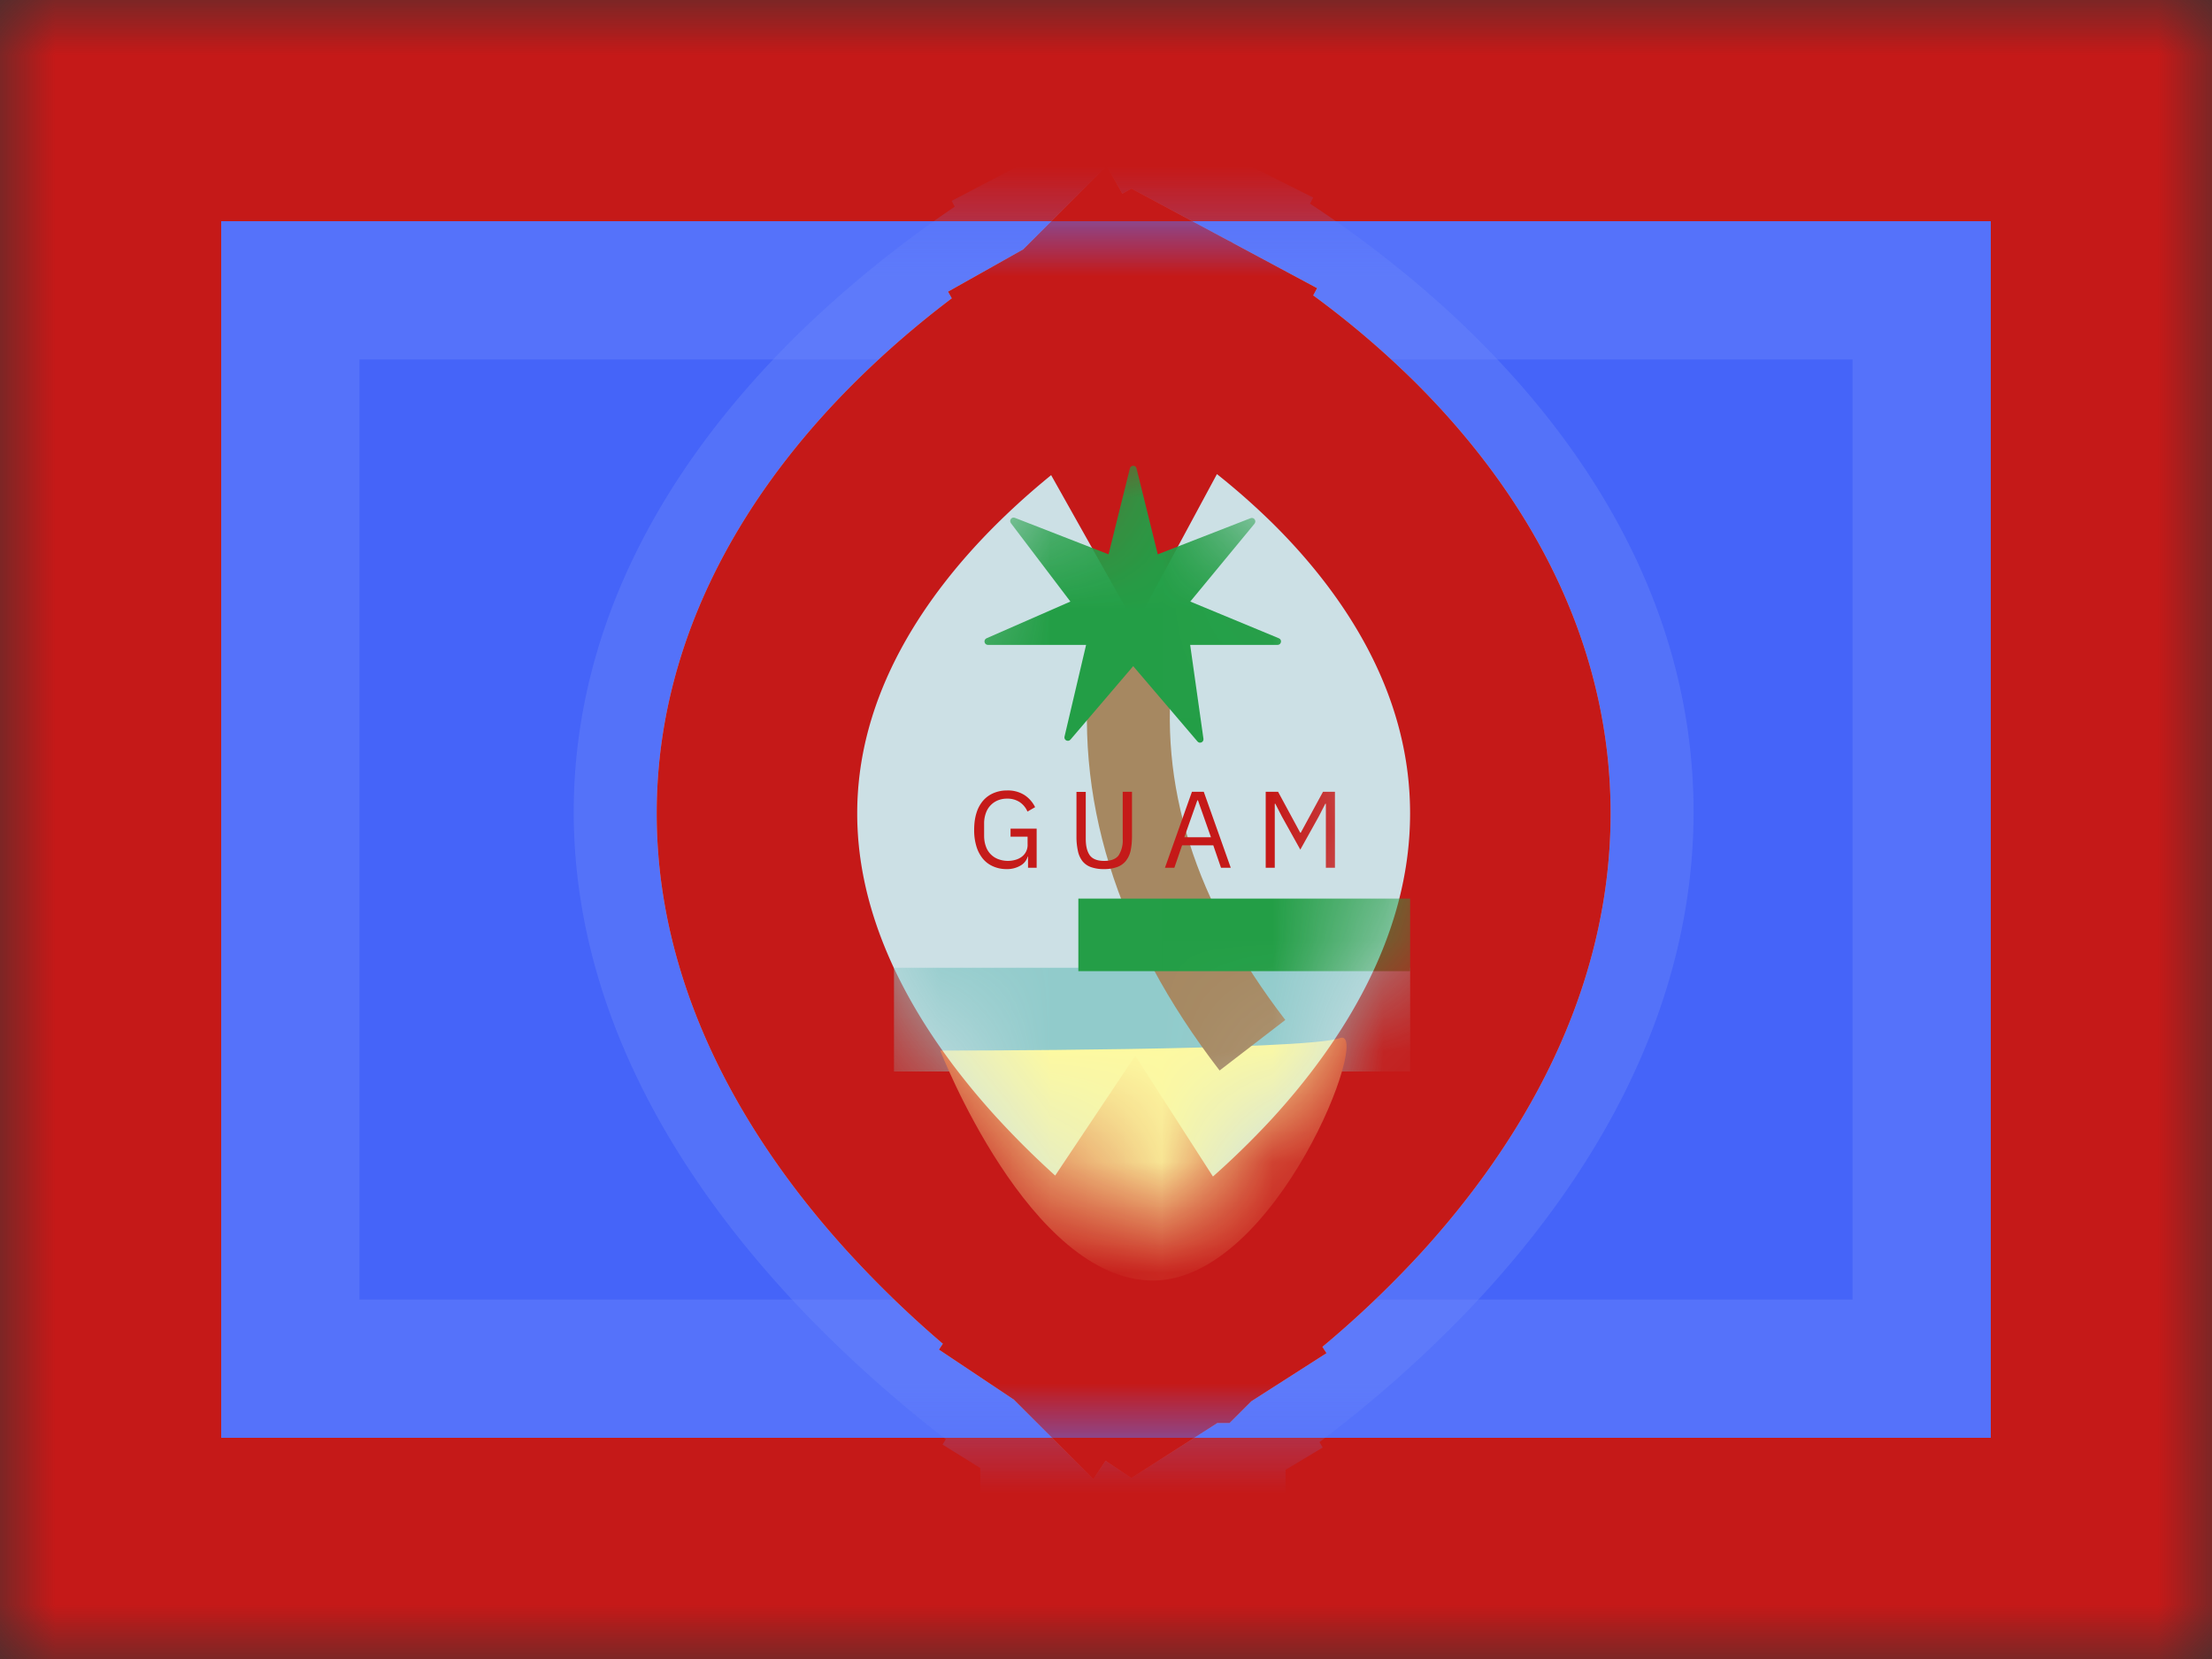 <svg xmlns="http://www.w3.org/2000/svg" width="20" height="15" fill="none"><rect width="100%" height="100%" fill="#333333" stroke="none"/><mask id="flags_gu_a" width="20" height="15" x="0" y="0" maskUnits="userSpaceOnUse"><path fill="#fff" d="M0 0h20v15H0z"/></mask><g mask="url(#flags_gu_a)"><path fill="#C51918" fill-rule="evenodd" d="M0 0h20v15H0V0z" clip-rule="evenodd"/><path fill="#4564F9" fill-rule="evenodd" d="M2 2h16v11H2V2z" clip-rule="evenodd"/><path stroke="#CBDAFF" stroke-opacity=".12" stroke-width="1.25" d="M2.625 2.625h14.75v9.75H2.625v-9.75z"/><mask id="flags_gu_b" width="16" height="11" x="2" y="2" maskUnits="userSpaceOnUse"><path fill="#fff" fill-rule="evenodd" d="M2 2h16v11H2V2z" clip-rule="evenodd"/><path stroke="#fff" stroke-width="1.25" d="M2.625 2.625h14.75v9.75H2.625v-9.75z"/></mask><g mask="url(#flags_gu_b)"><path fill="#CCE0E5" stroke="#6D87FB" stroke-width="1.813" d="m10.25 3 .406-.81-.415-.208-.412.216.421.802zm0 0 .407-.81.002.001.004.002.011.006.036.019c.03.016.072.038.123.067a9.147 9.147 0 0 1 1.655 1.201c.886.814 1.918 2.124 1.918 3.855 0 1.715-1.016 3.1-1.885 3.982a10.4 10.4 0 0 1-1.753 1.422l-.035.022-.011.007-.004.002h-.001v.001L10.25 12m0-9-.422-.802h-.002l-.003.003-.011.006-.036.02-.122.068a9.584 9.584 0 0 0-1.646 1.223c-.877.816-1.914 2.127-1.914 3.823 0 1.68 1.02 3.065 1.881 3.95a10.929 10.929 0 0 0 1.745 1.446l.035.022.01.007.004.002h.001v.001l.48-.769m0 0 .466.777-.475.285-.47-.292.479-.77z" opacity=".4"/><path fill="#CCE0E5" d="m10.25 3.773.43-.798-.44-.236-.434.244.444.79zm0 0 .43-.798.002.001.003.002.01.006.03.016.1.059a7.307 7.307 0 0 1 1.311 1.02c.702.692 1.52 1.807 1.52 3.276 0 1.454-.804 2.627-1.488 3.374a8.396 8.396 0 0 1-1.384 1.203l-.03.02-.009.005-.003.003h-.001c-.001 0-.001.001-.491-.761m0-7.426a127.9 127.9 0 0 0-.445-.79l-.002.002-.003.002-.01.005-.03.017a6.89 6.89 0 0 0-.425.278 7.667 7.667 0 0 0-.975.82c-.694.692-1.516 1.806-1.516 3.248 0 1.426.808 2.6 1.485 3.346a8.803 8.803 0 0 0 1.375 1.222l.028.02.01.006.003.002.001.001.504-.753m0 0 .49.762-.5.32-.493-.329.503-.753z"/><path stroke="#C1C9F1" stroke-opacity=".748" stroke-width="1.813" d="m10.25 3.773.43-.798-.44-.236-.434.244.444.79zm0 0 .43-.798.002.001.003.002.01.006.03.016.1.059a7.307 7.307 0 0 1 1.311 1.02c.702.692 1.52 1.807 1.52 3.276 0 1.454-.804 2.627-1.488 3.374a8.396 8.396 0 0 1-1.384 1.203l-.03.02-.009.005-.003.003h-.001c-.001 0-.001.001-.491-.761m0-7.426a127.9 127.9 0 0 0-.445-.79l-.002.002-.003.002-.01.005-.03.017a6.89 6.89 0 0 0-.425.278 7.667 7.667 0 0 0-.975.82c-.694.692-1.516 1.806-1.516 3.248 0 1.426.808 2.6 1.485 3.346a8.803 8.803 0 0 0 1.375 1.222l.028.02.01.006.003.002.001.001.504-.753m0 0 .49.762-.5.32-.493-.329.503-.753z"/><path stroke="#C51918" stroke-width="1.813" d="m10.25 3.773.43-.798-.44-.236-.434.244.444.79zm0 0 .43-.798.002.001.003.002.01.006.03.016.1.059a7.307 7.307 0 0 1 1.311 1.02c.702.692 1.52 1.807 1.52 3.276 0 1.454-.804 2.627-1.488 3.374a8.396 8.396 0 0 1-1.384 1.203l-.03.02-.009.005-.003.003h-.001c-.001 0-.001.001-.491-.761m0-7.426a127.9 127.9 0 0 0-.445-.79l-.002.002-.003.002-.01.005-.03.017a6.89 6.89 0 0 0-.425.278 7.667 7.667 0 0 0-.975.82c-.694.692-1.516 1.806-1.516 3.248 0 1.426.808 2.6 1.485 3.346a8.803 8.803 0 0 0 1.375 1.222l.028.02.01.006.003.002.001.001.504-.753m0 0 .49.762-.5.32-.493-.329.503-.753z"/><mask id="flags_gu_c" width="6" height="9" x="7" y="3" maskUnits="userSpaceOnUse"><path fill="#fff" d="M10.832 9.503c-.2.218-.4.404-.575.552a6.903 6.903 0 0 1-.586-.572c-.573-.631-1.015-1.38-1.015-2.128 0-.734.428-1.41.984-1.965.216-.216.434-.395.618-.533.18.132.394.305.606.513.548.54.98 1.216.98 1.985 0 .783-.446 1.532-1.012 2.148z"/><path stroke="#fff" stroke-width="1.813" d="M10.832 9.503c-.2.218-.4.404-.575.552a6.903 6.903 0 0 1-.586-.572c-.573-.631-1.015-1.38-1.015-2.128 0-.734.428-1.41.984-1.965.216-.216.434-.395.618-.533.18.132.394.305.606.513.548.54.98 1.216.98 1.985 0 .783-.446 1.532-1.012 2.148z"/></mask><g mask="url(#flags_gu_c)"><path fill="#91CBCB" d="M8.083 8.75h4.667v.938H8.083z"/><path fill="#FDF9A1" fill-rule="evenodd" d="M8.501 9.499s3.309 0 3.613-.113c.304-.114-.571 2.192-1.689 2.192s-1.924-2.08-1.924-2.08z" clip-rule="evenodd"/><path fill="#A68861" d="m11.621 9.222-.594.457c-.937-1.217-1.33-2.477-1.162-3.762l.743.097c-.14 1.077.192 2.14 1.013 3.208z"/><path fill="#239E46" fill-rule="evenodd" d="m10.246 6.023-.567.664c-.021.025-.062.005-.054-.027l.195-.829h-.887c-.034 0-.044-.046-.013-.06l.758-.332-.538-.709c-.019-.025.007-.06.036-.048l.847.33.193-.777c.008-.032.053-.032.06 0l.192.777.84-.327c.03-.011.055.024.035.05l-.581.704.801.332c.032.013.022.06-.012.06h-.79l.12.848c.005.031-.034.049-.054.025l-.581-.681zM9.75 8.125h3v.656h-3v-.656z" clip-rule="evenodd"/><path fill="#C51918" fill-rule="evenodd" d="M9.295 7.745h-.003a.137.137 0 0 1-.063.08.24.24 0 0 1-.131.033.293.293 0 0 1-.117-.024.247.247 0 0 1-.092-.067.324.324 0 0 1-.06-.112.497.497 0 0 1-.021-.153c0-.057.007-.108.021-.152a.309.309 0 0 1 .06-.111.258.258 0 0 1 .094-.068.306.306 0 0 1 .122-.024.28.28 0 0 1 .157.041.276.276 0 0 1 .097.11l-.069.04a.194.194 0 0 0-.071-.086.2.2 0 0 0-.114-.031.212.212 0 0 0-.084.016.191.191 0 0 0-.108.117.27.27 0 0 0-.015.092v.111c0 .034.005.065.015.093a.187.187 0 0 0 .11.117.247.247 0 0 0 .159.007.17.17 0 0 0 .057-.028.132.132 0 0 0 .052-.113v-.068h-.154v-.073h.236v.354h-.078v-.1zm.522-.586v.425c0 .066.012.115.037.15.025.033.068.05.13.05s.105-.017.13-.05a.251.251 0 0 0 .037-.15v-.425h.084v.405c0 .05-.005.093-.013.13a.226.226 0 0 1-.044.092.179.179 0 0 1-.079.054.347.347 0 0 1-.118.018.339.339 0 0 1-.117-.018.172.172 0 0 1-.077-.054.224.224 0 0 1-.041-.092.594.594 0 0 1-.013-.13V7.16h.084zm1.223.687-.07-.203h-.282l-.07.203h-.085l.244-.687h.107l.244.687h-.088zm-.209-.61h-.005l-.118.334h.241l-.118-.335zm1.157.031h-.005l-.059.115-.167.3-.167-.3-.059-.115h-.005v.579h-.082v-.687h.112l.2.37h.005l.201-.37h.108v.687h-.082v-.579z" clip-rule="evenodd"/></g></g></g></svg>